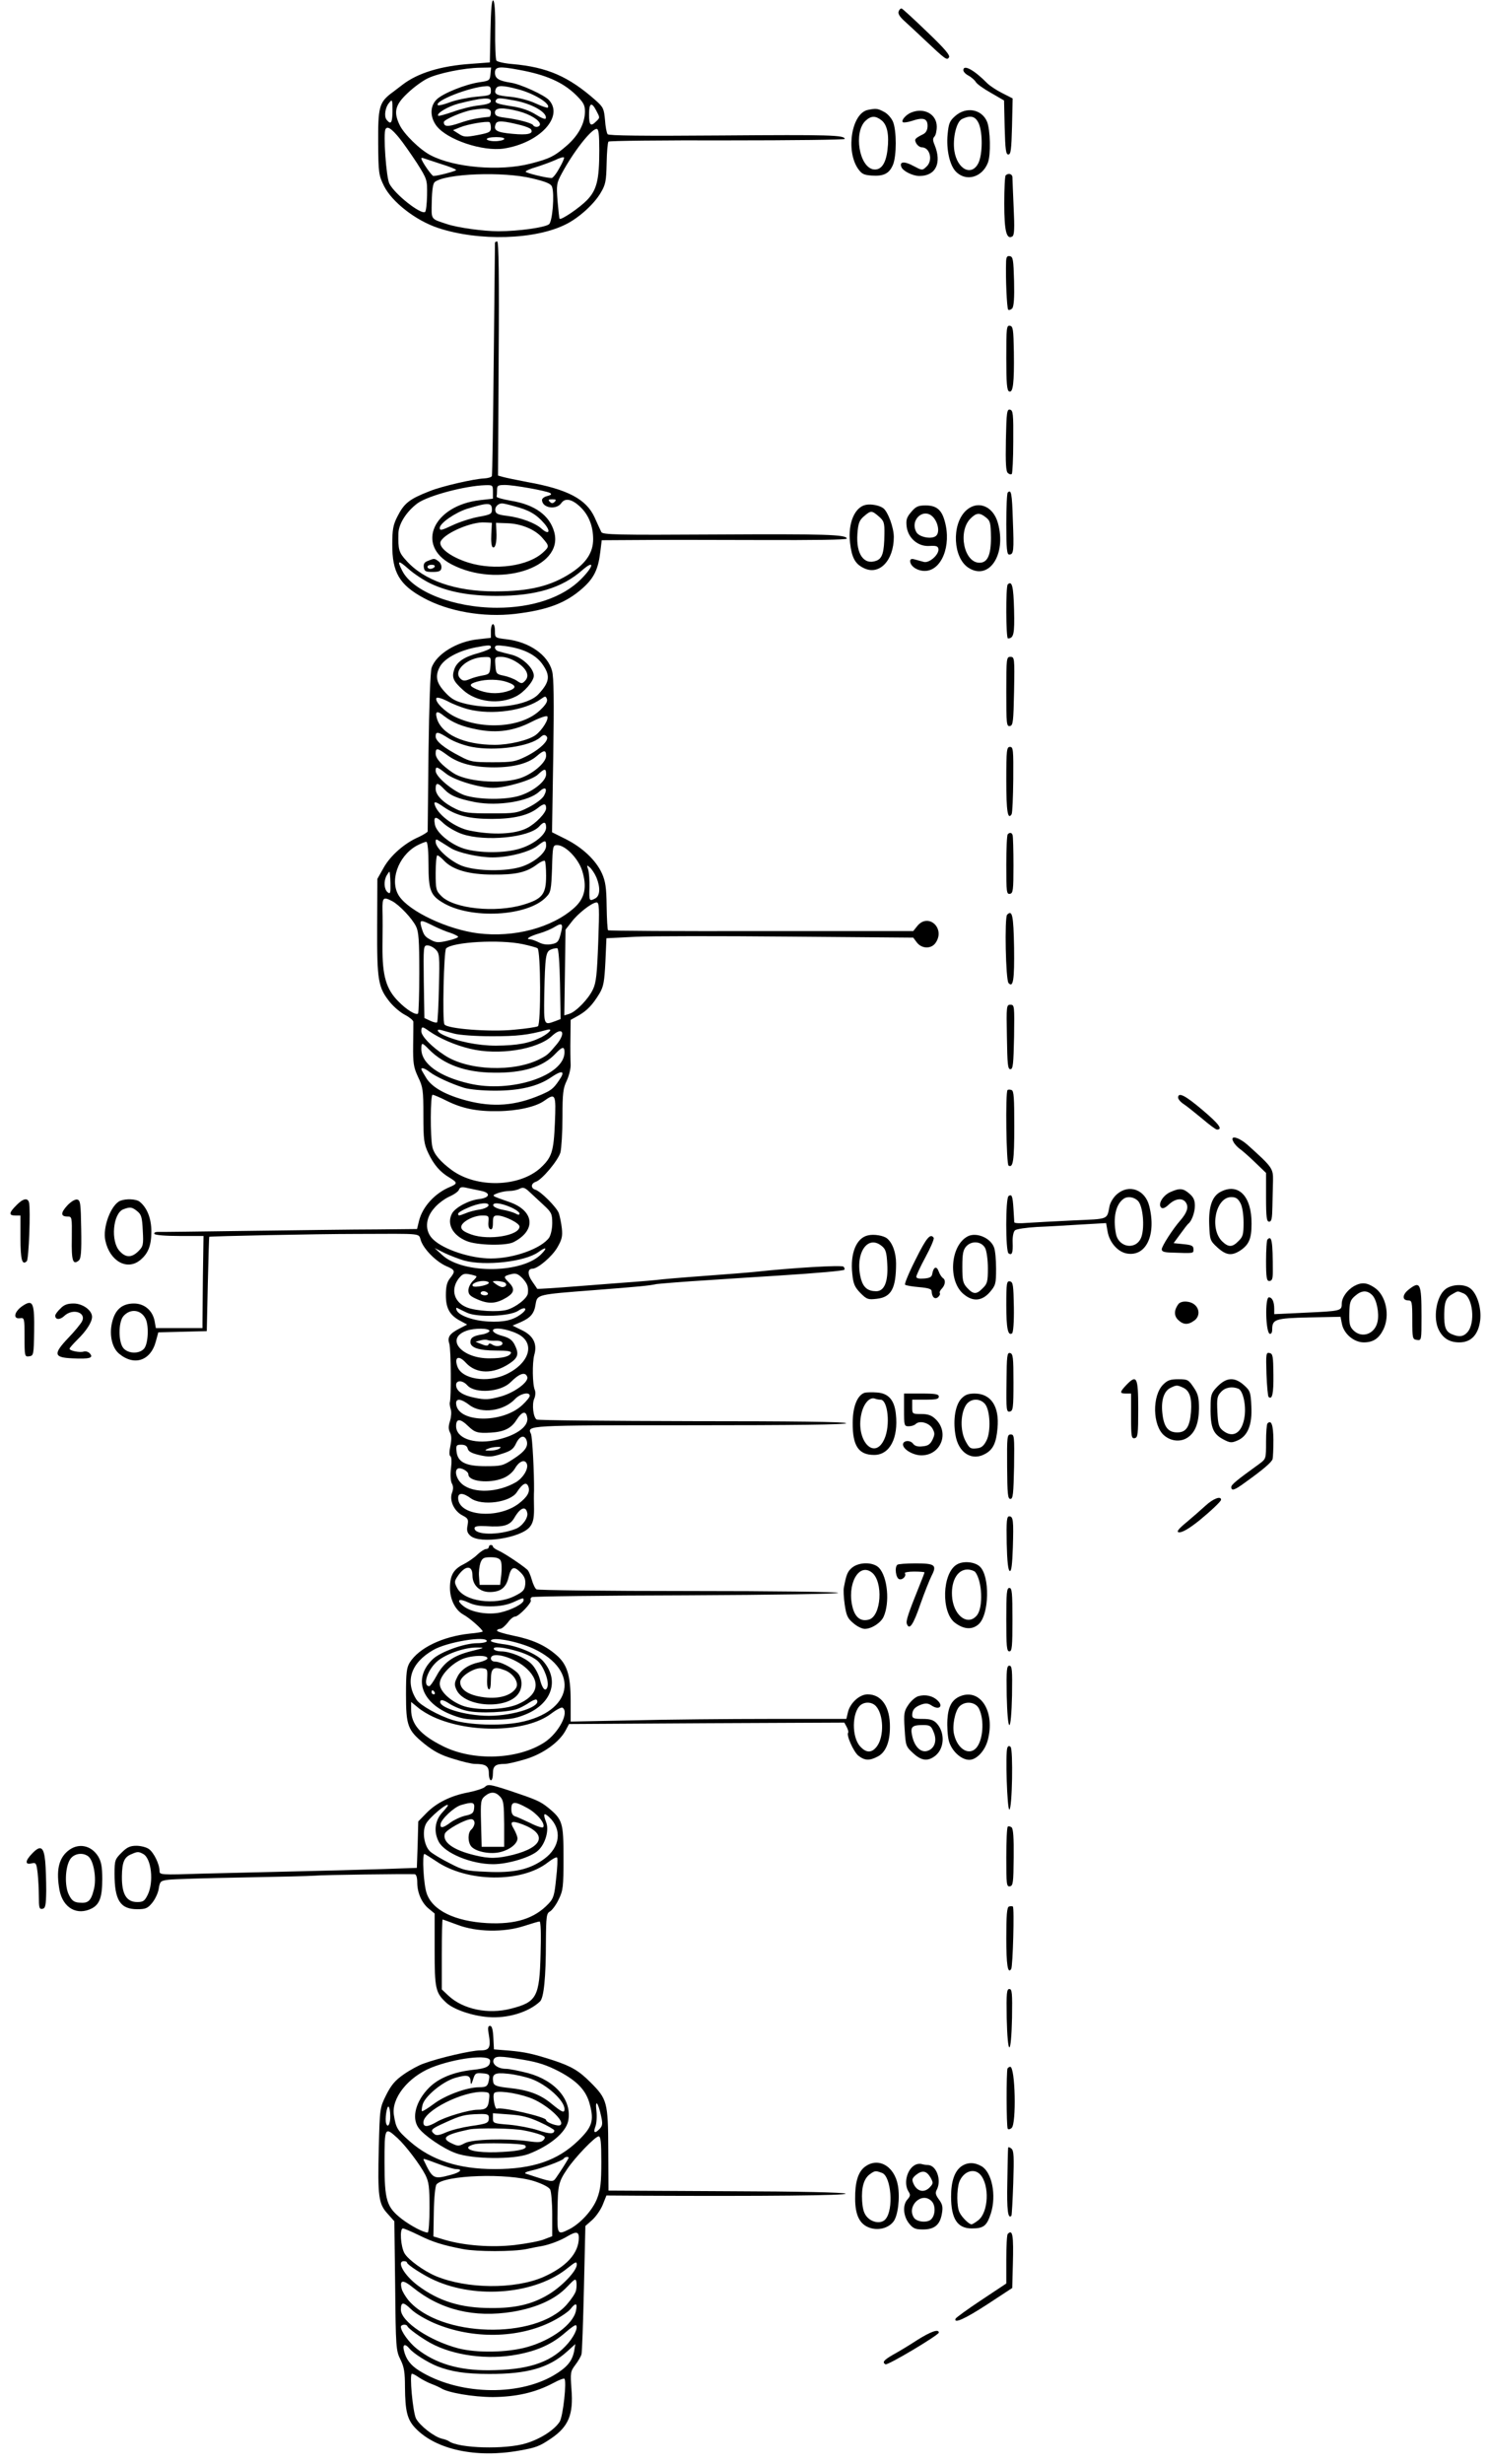 <?xml version="1.0" standalone="no"?>
<!DOCTYPE svg PUBLIC "-//W3C//DTD SVG 20010904//EN"
 "http://www.w3.org/TR/2001/REC-SVG-20010904/DTD/svg10.dtd">
<svg version="1.0" xmlns="http://www.w3.org/2000/svg"
 width="728pt" height="1204pt" viewBox="0 0 728 1204"
 preserveAspectRatio="xMidYMid meet">
<g transform="translate(0,1204) scale(0.1,-0.1)"
fill="#000000" stroke="none">
<path d="M2398 11888 l-3 -153 -93 -7 c-147 -10 -260 -45 -334 -102 -15 -11
-41 -32 -58 -44 -56 -44 -62 -69 -61 -241 1 -146 3 -158 28 -209 39 -79 156
-170 265 -206 199 -66 477 -58 627 19 63 32 136 98 168 153 24 40 27 57 29
144 1 54 5 102 9 106 3 4 265 7 581 6 316 0 574 3 574 7 0 19 -72 21 -600 17
-388 -3 -553 -1 -559 6 -5 6 -11 38 -13 70 -5 54 -8 62 -45 95 -132 117 -237
163 -408 178 -38 3 -73 11 -78 17 -4 6 -7 74 -6 151 1 92 -3 141 -10 143 -7 2
-11 -46 -13 -150z m0 -210 c-3 -31 -5 -33 -55 -40 -67 -10 -175 -53 -207 -83
-34 -32 -35 -86 -2 -130 52 -68 225 -126 329 -111 175 27 295 156 221 237 -23
25 -139 78 -187 85 -59 9 -77 21 -77 49 0 29 20 32 116 14 133 -24 215 -60
280 -123 37 -37 44 -49 44 -82 -1 -57 -31 -114 -86 -163 -63 -55 -87 -67 -182
-91 -149 -38 -371 -19 -486 41 -53 27 -131 104 -152 148 -31 64 -22 99 39 156
29 28 73 60 98 72 51 25 177 51 257 52 l53 1 -3 -32z m2 -82 c0 -22 -5 -23
-74 -29 -41 -4 -98 -16 -127 -27 -29 -11 -55 -17 -58 -14 -20 20 156 89 237
93 17 1 22 -4 22 -23z m132 8 c78 -20 163 -72 146 -90 -3 -2 -30 7 -60 21 -32
15 -84 28 -122 32 -69 6 -82 13 -72 38 7 19 33 19 108 -1z m-132 -58 c0 -10
-17 -16 -57 -21 -32 -3 -89 -17 -127 -31 -38 -13 -71 -22 -73 -20 -12 11 47
46 100 60 111 28 157 32 157 12z m115 3 c88 -16 163 -60 153 -88 -1 -6 -23 3
-48 19 -30 19 -69 33 -114 40 -77 12 -89 17 -81 31 8 12 18 11 90 -2z m-596
-54 c-1 -57 -8 -66 -29 -40 -13 16 -7 60 12 82 16 20 17 17 17 -42z m996 5
c19 -36 19 -35 -1 -54 -26 -26 -34 -18 -34 34 0 57 12 64 35 20z m-515 -10 c0
-11 -3 -20 -7 -21 -57 -5 -96 -13 -145 -30 -59 -20 -78 -19 -78 4 0 13 95 53
140 60 67 11 90 7 90 -13z m137 6 c56 -15 102 -44 103 -63 0 -15 -26 -18 -34
-4 -7 10 -74 28 -138 36 -39 5 -48 10 -48 26 0 24 40 25 117 5z m-137 -80 c0
-21 -7 -25 -65 -36 -58 -11 -68 -10 -92 6 l-28 18 35 14 c36 15 129 31 143 25
4 -2 7 -15 7 -27z m148 12 c23 -6 45 -15 48 -20 14 -22 -16 -29 -90 -22 -79 7
-95 17 -82 49 6 17 37 15 124 -7z m-597 -61 c19 -23 58 -79 87 -123 51 -81 51
-82 50 -159 -1 -42 -5 -78 -10 -81 -21 -13 -147 86 -174 138 -16 30 -31 248
-19 267 9 16 29 3 66 -42z m979 -62 c0 -144 -12 -193 -60 -243 -37 -38 -127
-99 -134 -91 -2 2 -6 42 -10 87 -6 79 -5 87 21 135 57 106 144 217 170 217 10
0 13 -25 13 -105z m-465 55 c-3 -5 -24 -10 -46 -10 -21 0 -39 5 -39 10 0 6 21
10 46 10 27 0 43 -4 39 -10z m269 -143 c-14 -26 -31 -47 -37 -47 -27 0 -127
25 -127 31 0 4 24 15 53 23 28 9 70 24 92 34 22 11 41 16 43 12 1 -4 -9 -28
-24 -53z m-576 21 c39 -12 72 -25 72 -29 0 -5 -90 -29 -111 -29 -8 0 -59 73
-59 86 0 3 6 3 13 0 6 -2 45 -15 85 -28z m445 -70 c67 -16 91 -26 96 -41 13
-35 2 -171 -15 -183 -21 -16 -150 -34 -247 -34 -73 0 -198 17 -252 35 -81 27
-76 19 -74 111 1 54 6 87 14 94 51 42 336 53 478 18z"/>
<path d="M4394 11985 c-5 -11 4 -26 27 -47 19 -17 63 -58 99 -92 105 -99 110
-102 120 -86 6 10 -22 43 -107 124 -63 61 -119 112 -124 114 -5 2 -12 -4 -15
-13z"/>
<path d="M4710 11697 c0 -8 12 -20 26 -27 14 -8 30 -22 35 -31 5 -9 38 -33 74
-53 l64 -37 3 -132 c3 -109 6 -132 18 -132 12 0 15 23 18 137 l3 137 -51 26
c-28 14 -61 36 -73 48 -64 65 -117 94 -117 64z"/>
<path d="M4244 11503 c-79 -15 -110 -196 -50 -286 19 -27 28 -32 68 -35 59 -4
86 10 104 53 18 44 18 166 0 210 -8 19 -28 41 -45 49 -30 16 -38 17 -77 9z
m66 -51 c28 -22 38 -71 29 -145 -8 -67 -31 -99 -67 -95 -71 9 -100 182 -40
238 27 25 49 25 78 2z"/>
<path d="M4455 11490 c-25 -10 -50 -38 -41 -47 3 -3 23 -1 44 6 56 19 77 12
77 -24 0 -19 -7 -33 -20 -40 -43 -22 -46 -25 -35 -46 6 -10 18 -19 27 -19 40
0 56 -65 22 -95 -20 -19 -21 -18 -63 4 -44 24 -70 22 -59 -5 7 -20 56 -44 88
-44 80 0 111 63 74 153 -9 21 -9 31 0 40 6 6 11 28 11 48 0 61 -62 95 -125 69z"/>
<path d="M4669 11472 c-26 -23 -31 -36 -36 -89 -7 -73 10 -149 39 -180 49 -53
130 -31 158 42 15 39 12 160 -4 200 -26 62 -103 76 -157 27z m117 -37 c19 -46
18 -148 -2 -191 -33 -68 -104 -32 -118 59 -9 62 10 142 37 155 43 21 67 14 83
-23z"/>
<path d="M4917 11183 c-4 -3 -7 -65 -7 -138 0 -135 11 -178 40 -160 9 6 11 38
6 139 -3 72 -6 139 -6 149 0 17 -20 23 -33 10z"/>
<path d="M2420 10853 c0 -5 -3 -260 -6 -568 -3 -308 -7 -565 -9 -571 -2 -6
-19 -11 -38 -12 -49 -2 -207 -38 -266 -62 -100 -39 -125 -59 -158 -124 -21
-41 -25 -64 -25 -136 -1 -137 35 -198 153 -262 121 -66 292 -96 447 -78 160
19 249 53 331 126 55 49 76 92 86 177 l7 57 172 1 c94 1 363 1 599 0 269 -1
427 1 427 7 0 20 -107 23 -644 20 -480 -3 -550 -1 -556 12 -4 8 -19 41 -33 72
-41 89 -132 137 -327 172 -52 10 -106 21 -120 25 l-25 7 3 572 c3 404 0 572
-7 572 -6 0 -11 -3 -11 -7z m-10 -1217 l0 -33 -62 -7 c-229 -26 -317 -220
-142 -313 227 -120 551 -19 504 156 -22 82 -95 135 -212 154 -40 7 -72 16 -70
20 1 4 2 18 2 32 0 22 4 25 39 25 44 0 199 -28 220 -39 10 -6 6 -10 -13 -15
-14 -3 -26 -12 -26 -19 0 -39 69 -51 94 -16 19 28 54 20 95 -20 40 -39 61 -93
61 -156 0 -64 -33 -115 -105 -163 -100 -66 -205 -92 -376 -92 -192 0 -346 53
-433 151 -36 39 -40 54 -38 133 1 47 41 108 94 147 52 37 231 85 331 88 36 1
37 0 37 -33z m302 -48 c-9 -9 -15 -9 -24 0 -9 9 -7 12 12 12 19 0 21 -3 12
-12z m-307 -38 c0 -22 -6 -25 -67 -36 -37 -7 -95 -26 -128 -42 -51 -24 -60
-26 -60 -12 0 23 75 75 135 94 102 31 120 31 120 -4z m110 16 c70 -18 107 -39
145 -83 35 -40 25 -60 -13 -26 -31 28 -103 54 -167 62 -43 5 -56 10 -58 25 -4
18 13 36 33 36 6 0 33 -6 60 -14z m-113 -137 c-2 -33 1 -60 7 -63 13 -8 21 26
18 79 l-2 40 55 -2 c69 -2 138 -31 173 -73 33 -38 33 -41 4 -68 -73 -69 -238
-92 -368 -51 -89 28 -151 77 -133 106 25 41 151 94 214 90 l35 -2 -3 -56z
m-296 -241 c87 -41 190 -60 324 -60 190 0 318 39 416 125 63 55 58 20 -6 -44
-89 -89 -237 -139 -410 -139 -211 0 -413 79 -464 182 -26 51 -19 52 32 7 26
-23 74 -55 108 -71z"/>
<path d="M2092 9299 c-17 -6 -22 -15 -20 -31 3 -20 9 -23 43 -23 31 0 41 4 43
19 2 11 -4 26 -14 33 -20 15 -21 15 -52 2z m33 -29 c-3 -5 -13 -10 -21 -10 -8
0 -14 5 -14 10 0 6 9 10 21 10 11 0 17 -4 14 -10z"/>
<path d="M4919 10763 c-3 -85 4 -229 10 -236 4 -4 13 -1 20 6 8 10 11 53 9
133 -3 104 -5 119 -20 122 -14 3 -18 -4 -19 -25z"/>
<path d="M4920 10292 c0 -127 3 -161 14 -165 19 -8 25 41 23 193 -2 110 -4
125 -19 128 -17 3 -18 -10 -18 -156z"/>
<path d="M4918 9890 c-2 -114 0 -154 10 -162 7 -6 15 -8 19 -4 3 3 7 75 7 158
1 136 -1 153 -16 156 -15 3 -17 -12 -20 -148z"/>
<path d="M4927 9633 c-4 -3 -7 -73 -7 -155 0 -120 3 -148 14 -148 22 0 24 16
18 168 -4 132 -8 152 -25 135z"/>
<path d="M4234 9573 c-55 -10 -89 -90 -78 -185 8 -71 24 -103 65 -123 76 -40
149 34 149 151 0 45 -28 122 -51 140 -18 14 -58 22 -85 17z m63 -57 c25 -22
28 -30 27 -88 -1 -87 -10 -117 -39 -128 -61 -23 -100 32 -93 131 4 52 9 66 32
86 34 29 38 29 73 -1z"/>
<path d="M4455 9538 c-23 -27 -26 -39 -22 -73 8 -56 56 -97 112 -93 31 2 41
-1 43 -14 5 -27 -44 -71 -71 -64 -12 3 -32 9 -44 12 -16 5 -23 2 -23 -8 0 -25
35 -48 71 -48 82 0 132 123 98 243 -15 56 -41 77 -93 77 -37 0 -48 -5 -71 -32z
m108 -26 c25 -28 32 -76 13 -91 -21 -18 -83 -6 -96 19 -33 61 38 122 83 72z"/>
<path d="M4720 9542 c-68 -68 -60 -227 14 -276 101 -66 188 64 145 218 -24 86
-102 114 -159 58z m101 -31 c21 -17 23 -27 24 -99 0 -85 -17 -122 -56 -122
-76 0 -107 153 -44 216 29 29 45 30 76 5z"/>
<path d="M4927 9184 c-10 -10 -9 -264 1 -264 28 1 33 20 30 140 -3 115 -10
144 -31 124z"/>
<path d="M2400 8956 l0 -33 -62 -7 c-103 -10 -206 -73 -228 -140 -6 -19 -12
-180 -15 -412 -2 -208 -4 -383 -4 -387 -1 -4 -20 -16 -43 -27 -70 -30 -139
-91 -172 -150 l-31 -55 -1 -235 c-1 -264 5 -296 63 -368 19 -23 52 -51 74 -62
21 -11 39 -26 40 -33 0 -6 0 -58 -1 -114 -1 -90 2 -108 24 -156 24 -49 26 -65
26 -188 0 -120 3 -139 24 -184 27 -57 58 -93 104 -120 39 -24 40 -29 3 -45
-74 -30 -135 -97 -152 -165 l-10 -41 -197 -2 c-108 0 -388 -4 -622 -7 -234 -3
-435 -6 -448 -5 -13 0 -20 -4 -17 -10 4 -6 56 -10 123 -10 l117 0 -3 -197 c-1
-109 -2 -210 -2 -225 l0 -28 -114 0 -114 0 -6 34 c-10 52 -50 86 -101 86 -54
0 -88 -26 -104 -81 -19 -63 -6 -133 31 -164 74 -62 155 -35 180 60 l12 44 119
3 118 3 5 230 c3 126 6 230 7 231 4 3 527 14 717 14 339 1 304 5 318 -33 15
-43 74 -102 123 -124 45 -19 47 -25 19 -60 -15 -19 -20 -41 -20 -83 0 -65 20
-99 73 -126 l31 -17 -35 -18 c-51 -26 -63 -43 -52 -76 8 -26 10 -265 2 -288
-1 -5 1 -20 5 -33 4 -12 2 -37 -4 -57 -8 -25 -8 -39 0 -55 8 -15 8 -35 2 -66
-6 -29 -6 -46 0 -50 6 -4 7 -28 3 -60 -4 -31 -2 -61 4 -73 8 -13 8 -28 1 -46
-14 -37 10 -89 50 -110 29 -15 31 -20 26 -49 -5 -25 -2 -37 14 -51 46 -42 248
-11 291 44 15 19 20 40 20 86 -1 33 -1 74 0 90 1 86 -8 262 -15 278 -20 42
-25 42 778 42 506 0 765 3 763 10 -3 7 -263 10 -753 10 -412 1 -754 4 -760 8
-17 10 -24 75 -12 102 6 13 7 32 3 42 -12 27 -13 133 -3 171 16 54 -4 94 -59
121 l-47 23 40 17 c49 22 66 42 73 89 8 46 7 46 281 67 232 18 272 22 310 30
14 2 133 12 265 20 132 9 278 18 325 21 205 13 323 24 328 29 3 3 1 10 -4 15
-9 9 -255 -6 -429 -25 -27 -3 -140 -12 -250 -20 -110 -8 -216 -17 -235 -20
-19 -2 -66 -6 -105 -9 -38 -3 -162 -12 -274 -21 -112 -9 -204 -15 -205 -13 0
2 -12 18 -24 36 -24 34 -23 62 1 62 26 0 96 59 122 104 22 38 26 54 22 93 -3
27 -10 60 -15 75 -12 30 -87 105 -114 114 -24 7 -23 31 2 39 30 10 108 103
120 143 5 20 10 98 10 173 0 116 3 141 21 178 11 24 20 59 19 79 -1 21 -2 78
-1 128 l1 90 38 21 c43 25 69 52 103 108 20 34 24 57 29 155 l5 115 140 7 c77
4 415 4 750 1 l610 -5 18 -24 c24 -31 70 -32 91 -2 50 71 -35 149 -89 83 l-20
-25 -744 0 c-409 -1 -746 1 -748 4 -3 2 -6 55 -7 118 -1 91 -6 122 -23 160
-29 64 -95 126 -176 167 l-68 34 6 373 c4 267 3 385 -6 416 -21 78 -111 141
-222 154 -57 7 -57 7 -57 40 0 19 -4 34 -10 34 -5 0 -10 -15 -10 -34z m0 -81
c-2 -6 -28 -17 -59 -26 -72 -19 -107 -43 -120 -80 -13 -39 -6 -57 43 -101 64
-59 178 -73 259 -31 40 20 86 74 87 100 0 37 -54 89 -107 103 -27 7 -56 14
-65 17 -10 2 -18 11 -18 18 0 12 10 13 48 8 86 -11 148 -40 182 -86 42 -58 39
-89 -18 -150 -52 -55 -220 -78 -352 -47 -51 12 -72 23 -101 54 -45 47 -53 80
-30 125 21 42 91 80 175 97 68 13 78 13 76 -1z m-2 -87 c-3 -40 -5 -43 -38
-49 -19 -3 -48 -11 -64 -18 -21 -9 -32 -9 -42 0 -45 37 29 107 114 108 33 1
33 1 30 -41z m130 15 c48 -31 63 -66 39 -90 -14 -15 -18 -15 -41 1 -14 9 -43
20 -63 24 -36 7 -38 10 -41 50 -3 42 -3 42 30 42 20 0 52 -11 76 -27z m-49
-96 c50 -17 48 -32 -4 -47 -48 -13 -98 -9 -146 12 -37 17 -37 25 4 37 45 13
106 12 146 -2z m-190 -133 c116 -30 278 -7 357 51 20 14 22 14 28 -1 4 -12 -6
-29 -34 -55 -88 -84 -278 -98 -415 -32 -51 25 -101 75 -91 92 4 5 27 -2 53
-15 25 -14 71 -32 102 -40z m-118 -33 c43 -33 89 -52 163 -66 97 -19 180 -7
268 39 38 19 71 30 74 25 8 -14 -26 -68 -57 -91 -34 -25 -128 -48 -200 -48
-151 0 -264 53 -284 133 -8 32 3 35 36 8z m24 -110 c26 -16 74 -34 112 -41
115 -22 285 2 335 47 14 13 21 14 30 5 17 -17 -31 -64 -101 -99 -51 -25 -66
-28 -161 -28 -96 0 -110 2 -160 29 -78 40 -120 74 -120 97 0 26 11 24 65 -10z
m-7 -82 c55 -40 127 -59 228 -59 94 0 167 19 208 55 36 31 46 31 46 1 0 -34
-71 -93 -134 -111 -95 -28 -259 -14 -321 28 -55 37 -85 70 -85 94 0 30 8 29
58 -8z m-8 -89 c41 -33 164 -70 230 -70 63 0 192 38 220 65 33 31 40 31 40 1
0 -32 -59 -81 -125 -103 -68 -23 -203 -22 -274 1 -57 20 -141 90 -141 119 0
23 6 22 50 -13z m-9 -76 c30 -32 66 -47 152 -64 112 -21 263 4 313 51 30 28
43 17 24 -19 -9 -16 -40 -39 -75 -57 -57 -29 -66 -30 -185 -30 -106 0 -132 3
-170 21 -61 29 -100 67 -100 99 0 32 10 32 41 -1z m-1 -88 c63 -43 127 -58
235 -58 105 0 178 17 224 53 30 24 41 24 41 -1 0 -22 -50 -74 -92 -96 -59 -31
-169 -36 -281 -13 -69 13 -153 74 -170 122 -9 23 2 22 43 -7z m90 -132 c113
-38 327 -17 376 37 23 26 34 24 34 -5 0 -34 -59 -82 -128 -103 -74 -23 -199
-23 -274 0 -66 21 -136 79 -142 119 -7 40 4 42 43 4 20 -18 61 -42 91 -52z
m-57 -68 c35 -23 139 -46 205 -46 78 0 179 26 219 56 39 30 43 30 43 0 0 -32
-56 -80 -119 -101 -76 -25 -221 -23 -293 4 -58 23 -128 86 -128 117 0 15 2 15
25 0 14 -9 35 -22 48 -30z m-108 -82 c0 -123 10 -149 68 -184 136 -84 419 -69
508 27 22 22 24 35 28 139 3 110 4 114 25 114 40 0 103 -65 122 -124 25 -80
14 -135 -38 -182 -109 -98 -295 -147 -471 -125 -149 19 -334 106 -385 181 -49
72 -7 194 83 246 22 12 45 21 50 20 6 -2 10 -48 10 -112z m75 21 c43 -46 123
-69 240 -69 113 -1 165 11 216 50 17 13 34 20 38 17 3 -4 6 -36 6 -73 0 -90
-18 -113 -111 -141 -136 -41 -340 -20 -401 42 -26 26 -28 33 -28 113 0 47 4
86 8 86 5 0 19 -11 32 -25z m746 -83 c20 -49 18 -89 -5 -102 -30 -16 -31 -14
-29 53 1 34 -2 73 -6 87 -8 23 -7 24 8 11 9 -8 24 -30 32 -49z m-1007 -28 c1
-49 -1 -55 -14 -44 -17 14 -20 53 -5 81 6 10 12 19 14 19 2 0 4 -25 5 -56z m9
-88 c35 -19 96 -83 116 -123 13 -26 16 -68 16 -226 0 -106 -3 -196 -6 -200
-10 -10 -56 18 -96 59 -60 60 -79 125 -78 268 1 67 1 147 0 179 -1 62 4 66 48
43z m1007 -198 c-6 -158 -10 -200 -26 -233 -22 -47 -83 -110 -117 -120 l-23
-7 3 209 3 210 29 37 c31 42 101 96 123 96 13 0 14 -29 8 -192z m-807 78 c26
-13 64 -29 85 -35 20 -7 37 -16 37 -19 0 -4 -23 -13 -51 -19 -42 -10 -56 -10
-79 2 -33 17 -38 24 -50 65 -10 37 -4 37 58 6z m622 -44 c-9 -34 -15 -41 -44
-46 -21 -4 -43 -1 -62 9 -16 8 -36 15 -43 15 -25 0 1 16 47 29 24 7 58 21 75
32 37 22 42 15 27 -39z m-184 -46 c33 -7 66 -16 72 -20 16 -10 17 -372 2 -381
-6 -4 -58 -12 -116 -17 -115 -12 -328 4 -341 26 -11 16 -3 359 8 371 31 32
263 45 375 21z m-426 -26 c19 -19 20 -30 16 -186 -2 -91 -6 -167 -9 -170 -3
-3 -18 0 -34 8 l-28 13 -3 178 c-2 172 -2 177 18 177 11 0 29 -9 40 -20z m608
-168 l3 -172 -26 -10 c-57 -21 -56 -22 -54 128 4 189 7 212 33 222 11 5 26 7
31 6 6 -2 11 -71 13 -174z m-640 -231 c52 -36 128 -69 200 -86 138 -34 328 -4
399 61 52 49 72 19 26 -38 -42 -50 -46 -54 -83 -73 -128 -66 -353 -57 -466 18
-65 42 -114 94 -114 117 0 25 5 25 38 1z m122 -12 c25 -7 106 -13 185 -13 123
0 177 6 268 31 32 9 17 -12 -25 -35 -59 -30 -117 -41 -223 -42 -88 0 -191 21
-257 52 -31 14 -38 32 -10 24 9 -3 37 -10 62 -17z m-123 -77 c74 -75 179 -113
318 -114 141 -2 239 28 299 91 35 37 46 39 46 9 0 -115 -262 -201 -466 -153
-147 34 -234 97 -234 169 0 33 4 32 37 -2z m4 -111 c30 -23 107 -58 168 -77
27 -8 90 -14 152 -14 119 0 209 21 273 65 56 38 72 32 39 -15 -27 -40 -39 -49
-88 -70 -125 -54 -234 -62 -361 -29 -103 27 -171 64 -200 111 -13 21 -24 40
-24 43 0 10 18 4 41 -14z m84 -141 c75 -37 147 -52 251 -50 93 1 183 21 224
50 56 40 59 34 53 -107 -6 -142 -15 -169 -71 -221 -103 -93 -310 -99 -432 -11
-57 42 -88 78 -96 114 -11 48 -10 255 1 255 5 0 37 -13 70 -30z m165 -439 c52
-10 46 -35 -10 -41 -49 -6 -114 -41 -130 -70 -27 -51 3 -107 72 -135 51 -21
193 -24 229 -5 111 57 102 152 -18 195 -94 33 -92 31 -60 44 16 6 42 11 58 11
17 0 39 5 50 11 16 8 25 6 47 -15 15 -14 46 -43 70 -65 38 -35 42 -43 42 -88
0 -28 -7 -58 -15 -71 -38 -53 -172 -102 -285 -102 -98 0 -230 43 -282 93 -42
39 -40 103 5 153 17 21 51 46 73 56 23 10 45 25 48 34 5 13 13 15 39 9 17 -4
48 -10 67 -14z m38 -73 c-3 -7 -22 -16 -44 -19 -21 -3 -52 -11 -67 -18 -34
-13 -37 -14 -37 -2 0 5 21 18 48 29 53 24 106 29 100 10z m110 -8 c23 -10 42
-24 42 -30 0 -8 -6 -8 -20 0 -12 6 -39 14 -62 18 -23 4 -43 13 -46 20 -6 18
37 14 86 -8z m-110 -72 c-2 -18 2 -33 10 -35 8 -3 12 7 12 31 0 31 3 36 23 36
34 -1 107 -37 107 -54 0 -44 -150 -69 -235 -39 -36 13 -50 23 -50 37 0 24 59
56 103 56 31 0 33 -2 30 -32z m-119 -188 c103 -28 297 -6 363 41 37 27 46 23
17 -7 -90 -97 -382 -102 -486 -8 l-38 35 50 -25 c28 -13 70 -29 94 -36z m60
-77 c3 -2 -5 -12 -17 -23 -12 -12 -22 -32 -22 -46 0 -20 9 -29 47 -45 54 -23
90 -20 141 11 38 24 40 43 8 75 -26 26 -25 29 16 39 21 5 32 0 53 -21 24 -27
29 -41 26 -73 -3 -25 -58 -68 -103 -81 -45 -12 -148 -6 -193 11 -64 24 -83 86
-44 140 19 24 27 28 53 23 17 -3 33 -8 35 -10z m61 -32 c0 -11 -69 -25 -78
-16 -10 10 20 25 51 25 15 0 27 -4 27 -9z m74 3 c18 -7 12 -24 -8 -24 -7 0
-21 7 -32 15 -19 14 -19 14 3 15 12 0 28 -3 37 -6z m-79 -54 c3 -5 -3 -10 -14
-10 -12 0 -21 5 -21 10 0 6 6 10 14 10 8 0 18 -4 21 -10z m-102 -95 c51 -24
208 -18 250 9 35 24 50 11 17 -14 -41 -32 -87 -42 -163 -38 -74 4 -147 30
-155 57 -3 8 -1 12 4 9 5 -3 26 -13 47 -23z m-1572 -28 c18 -33 14 -125 -7
-148 -23 -26 -76 -25 -100 2 -26 29 -26 129 0 158 33 37 84 32 107 -12z m1682
-62 c-1 -5 -17 -13 -35 -16 -44 -7 -58 -16 -58 -38 0 -27 43 -41 126 -41 55 0
75 -3 72 -12 -6 -17 -42 -26 -103 -26 -138 -2 -221 97 -114 135 39 14 115 13
112 -2z m137 -13 c89 -43 61 -143 -55 -198 -93 -44 -218 -24 -239 39 -16 46 7
56 42 17 51 -55 133 -56 212 -4 44 29 49 48 25 95 -12 22 -27 32 -60 41 -27 7
-45 18 -45 26 0 18 69 9 120 -16z m-108 -34 c14 1 30 -2 33 -8 10 -15 -25 -25
-46 -12 -12 8 -19 8 -21 1 -2 -7 -14 -6 -33 2 l-30 12 25 7 c14 4 29 4 35 1 5
-2 22 -4 37 -3z m156 -177 c8 -25 -65 -78 -132 -96 -55 -15 -74 -16 -123 -6
-61 12 -93 33 -93 63 0 24 32 24 55 -2 38 -42 163 -33 211 15 44 44 73 53 82
26z m12 -92 c0 -7 -16 -26 -35 -44 -99 -94 -323 -88 -325 8 0 25 26 21 65 -9
59 -45 168 -30 224 30 25 26 71 36 71 15z m-12 -108 c7 -45 -62 -91 -163 -110
-103 -19 -185 12 -185 70 0 38 20 38 60 -1 31 -30 46 -35 110 -31 65 4 100 21
126 63 27 42 47 46 52 9z m-3 -111 c9 -29 -9 -54 -67 -91 -49 -32 -58 -34
-135 -34 -97 0 -136 20 -141 73 -3 29 0 32 23 32 18 0 29 -6 32 -20 4 -14 20
-22 58 -31 45 -10 61 -9 107 6 45 14 58 23 71 51 18 38 42 44 52 14z m-135
-40 c-8 -5 -28 -9 -45 -9 -26 0 -27 2 -10 9 11 5 31 9 45 9 20 1 22 -1 10 -9z
m136 -74 c9 -23 -18 -68 -53 -89 -89 -52 -208 -56 -263 -10 -28 23 -40 66 -22
76 13 8 52 -12 52 -28 0 -35 101 -46 169 -19 25 10 48 29 60 50 21 35 48 44
57 20z m7 -110 c10 -26 -4 -51 -47 -84 -103 -78 -296 -60 -296 28 0 26 24 26
62 -2 55 -39 193 -20 225 30 28 43 47 52 56 28z m-5 -130 c5 -24 -25 -65 -56
-77 -84 -33 -202 -31 -202 3 0 9 15 12 56 10 86 -6 117 3 139 41 29 50 56 60
63 23z"/>
<path d="M4920 8659 c0 -157 1 -170 18 -167 15 3 17 21 20 171 3 162 2 167
-18 167 -19 0 -20 -6 -20 -171z"/>
<path d="M4920 8226 c0 -151 7 -195 26 -165 4 7 7 83 8 170 1 145 0 159 -16
159 -16 0 -18 -14 -18 -164z"/>
<path d="M4927 7963 c-4 -3 -7 -71 -7 -150 0 -132 1 -144 18 -141 15 3 17 18
17 138 0 74 -2 141 -4 148 -3 13 -14 16 -24 5z"/>
<path d="M4924 7570 c-13 -13 -7 -320 7 -334 23 -25 29 17 27 174 -3 159 -9
185 -34 160z"/>
<path d="M4923 6973 c2 -133 4 -158 17 -158 13 0 15 25 18 158 2 152 2 157
-18 157 -19 0 -20 -5 -17 -157z"/>
<path d="M4926 6713 c-11 -11 -6 -362 5 -369 22 -13 28 23 28 192 0 137 -2
173 -13 177 -8 3 -17 3 -20 0z"/>
<path d="M5760 6676 c0 -7 12 -22 28 -32 15 -10 55 -42 90 -71 34 -29 66 -53
72 -53 30 0 10 27 -69 94 -86 73 -121 91 -121 62z"/>
<path d="M6030 6461 c5 -11 20 -27 31 -35 12 -8 46 -38 75 -66 l54 -52 0 -119
c0 -99 3 -119 15 -119 12 0 15 15 16 73 1 39 2 97 3 127 1 60 -3 66 -122 173
-46 41 -91 52 -72 18z"/>
<path d="M5462 6205 c-17 -14 -33 -40 -37 -58 -14 -69 -1 -63 -178 -71 -89 -4
-190 -10 -224 -12 -35 -3 -63 -2 -64 3 0 4 -2 34 -4 66 -4 63 -8 73 -24 62
-15 -9 -15 -271 0 -280 17 -11 22 2 20 54 -1 29 4 53 12 59 7 6 55 13 107 16
52 2 150 8 216 12 l122 7 7 -40 c9 -55 51 -102 96 -109 93 -15 143 92 108 232
-20 80 -98 109 -157 59z m103 -35 c23 -26 32 -124 16 -173 -22 -67 -111 -57
-125 14 -15 79 -1 144 38 171 20 14 53 8 71 -12z"/>
<path d="M5723 6215 c-37 -16 -63 -59 -46 -76 7 -7 19 -3 38 15 33 31 70 34
85 6 12 -22 2 -48 -30 -85 -36 -41 -90 -125 -90 -140 0 -11 12 -15 43 -16 116
-4 112 -5 112 16 0 17 -8 21 -48 25 l-49 5 33 45 c18 25 35 47 39 50 16 12 32
55 32 88 0 27 -7 42 -27 59 -30 26 -47 28 -92 8z"/>
<path d="M5970 6217 c-43 -21 -61 -72 -58 -160 3 -76 4 -80 40 -113 43 -39 70
-42 112 -15 43 29 55 58 55 131 1 133 -63 200 -149 157z m95 -57 c9 -17 15
-55 15 -95 0 -57 -3 -69 -25 -90 -30 -31 -49 -31 -80 -1 -63 63 -31 216 45
216 22 0 33 -7 45 -30z"/>
<path d="M80 6150 c-37 -37 -38 -50 -5 -50 l25 0 0 -109 c0 -106 8 -137 31
-114 10 10 19 253 11 286 -6 25 -29 21 -62 -13z"/>
<path d="M329 6149 c-33 -36 -33 -54 1 -54 22 0 22 -2 21 -107 -2 -108 5 -132
34 -108 11 9 14 42 12 153 -2 127 -4 142 -20 145 -10 2 -30 -10 -48 -29z"/>
<path d="M588 6172 c-45 -19 -87 -129 -73 -194 21 -100 105 -148 169 -97 40
32 56 71 56 141 0 64 -21 117 -58 146 -17 13 -66 15 -94 4z m83 -51 c20 -16
24 -30 27 -94 4 -70 2 -78 -21 -101 -33 -33 -62 -33 -92 0 -45 48 -33 183 17
204 34 13 43 12 69 -9z"/>
<path d="M4244 6003 c-57 -12 -88 -88 -77 -188 5 -50 12 -65 40 -94 31 -31 37
-33 80 -28 71 8 94 51 94 173 0 52 -17 100 -44 122 -17 14 -64 22 -93 15z m67
-52 c19 -15 24 -30 27 -88 5 -86 -14 -133 -54 -133 -40 0 -62 17 -74 58 -33
121 29 222 101 163z"/>
<path d="M4731 5998 c-85 -45 -97 -218 -20 -282 45 -38 89 -35 128 9 29 34 31
41 31 115 0 43 -4 90 -10 104 -17 47 -87 76 -129 54z m86 -58 c7 -14 13 -58
13 -98 0 -64 -3 -76 -25 -97 -31 -32 -46 -31 -76 1 -21 23 -24 35 -24 104 0
63 4 82 19 99 27 30 76 25 93 -9z"/>
<path d="M4476 5884 c-32 -63 -55 -119 -51 -122 4 -4 34 -9 68 -12 46 -4 62
-9 62 -20 1 -28 15 -42 31 -29 7 6 12 15 9 19 -3 5 2 15 10 23 17 18 20 43 4
52 -5 4 -15 18 -20 33 -10 27 -25 21 -31 -13 -2 -15 -12 -21 -41 -23 -24 -2
-37 1 -37 9 0 6 20 50 45 96 25 46 43 88 40 94 -16 24 -36 0 -89 -107z"/>
<path d="M6197 5983 c-4 -3 -7 -51 -7 -105 0 -80 3 -98 15 -98 14 0 18 9 18
45 0 151 -5 179 -26 158z"/>
<path d="M4920 5663 c0 -116 8 -152 28 -139 6 4 10 54 9 128 -2 108 -4 123
-19 126 -16 3 -18 -7 -18 -115z"/>
<path d="M6620 5755 c-34 -20 -60 -56 -60 -87 0 -34 -5 -35 -182 -43 l-148 -7
0 25 c0 36 -10 57 -26 57 -20 0 -16 -171 4 -178 7 -2 12 6 12 20 0 51 13 56
180 60 l154 3 7 -35 c10 -49 59 -90 107 -90 46 0 74 19 96 64 33 69 12 166
-43 203 -38 26 -64 28 -101 8z m89 -44 c22 -22 35 -88 26 -130 -13 -61 -77
-83 -118 -42 -18 18 -21 32 -20 83 1 54 5 65 28 85 32 28 59 29 84 4z"/>
<path d="M6886 5737 c-31 -25 -31 -52 0 -52 17 0 19 -8 19 -95 0 -91 1 -95 23
-98 22 -3 22 -2 22 116 0 162 -6 175 -64 129z"/>
<path d="M7067 5740 c-45 -35 -62 -143 -32 -200 21 -41 53 -60 100 -60 58 0
93 38 102 108 7 61 -16 133 -50 157 -31 22 -89 19 -120 -5z m87 -20 c47 -17
61 -146 20 -191 -20 -22 -42 -24 -78 -8 -28 13 -36 35 -35 99 1 58 9 79 40 96
29 16 23 16 53 4z"/>
<path d="M110 5658 c-41 -28 -48 -65 -12 -60 21 3 22 1 22 -93 0 -94 1 -96 23
-93 21 3 22 7 24 120 2 143 -6 160 -57 126z"/>
<path d="M5762 5668 c-22 -29 -23 -57 -3 -77 25 -25 49 -27 79 -5 27 18 29 55
4 77 -22 20 -65 22 -80 5z"/>
<path d="M295 5645 c-14 -13 -25 -29 -25 -34 0 -21 23 -22 44 -2 42 40 111 17
86 -28 -6 -11 -35 -47 -65 -78 -76 -80 -73 -97 19 -101 84 -4 104 2 86 23 -7
9 -21 13 -31 10 -19 -6 -69 4 -69 14 0 4 18 24 40 46 44 43 70 85 70 110 0 32
-46 65 -90 65 -30 0 -47 -6 -65 -25z"/>
<path d="M4921 5285 c-2 -136 0 -146 16 -143 16 3 18 17 18 143 0 122 -2 140
-17 143 -14 3 -16 -13 -17 -143z"/>
<path d="M6192 5326 c2 -58 7 -108 10 -112 18 -17 25 15 24 108 -1 91 -3 103
-19 106 -17 4 -18 -4 -15 -102z"/>
<path d="M5507 5272 c-33 -35 -34 -42 -2 -42 l25 0 0 -111 c0 -100 2 -110 18
-107 15 3 17 18 17 143 0 156 -7 170 -58 117z"/>
<path d="M5687 5274 c-55 -55 -52 -201 5 -249 34 -29 82 -33 116 -9 36 25 53
70 54 140 0 53 -4 72 -26 104 -25 37 -29 40 -75 40 -39 0 -53 -5 -74 -26z m97
-15 c33 -15 44 -51 39 -119 -6 -73 -24 -100 -67 -100 -45 0 -66 27 -73 94 -7
64 8 108 40 124 29 14 32 14 61 1z"/>
<path d="M5954 5266 c-29 -29 -34 -41 -35 -82 -3 -117 9 -150 62 -178 32 -17
40 -18 68 -6 51 21 74 77 69 168 -3 69 -6 76 -36 103 -45 40 -84 39 -128 -5z
m100 -12 c23 -9 39 -79 31 -136 -11 -80 -56 -109 -106 -69 -20 16 -24 30 -27
92 -3 65 -1 77 18 97 20 22 53 28 84 16z"/>
<path d="M4228 5234 c-36 -11 -59 -68 -59 -147 -1 -113 29 -157 105 -157 76 0
119 82 106 200 -7 68 -36 101 -91 105 -24 2 -52 1 -61 -1z m77 -34 c36 0 49
-126 19 -192 -48 -108 -141 -8 -113 121 11 52 41 86 67 76 8 -3 19 -5 27 -5z"/>
<path d="M4420 5150 c0 -77 1 -80 23 -80 13 0 28 5 34 11 19 19 66 6 82 -22
12 -22 12 -29 0 -55 -11 -22 -22 -30 -49 -32 -23 -3 -38 2 -46 13 -14 19 -49
16 -49 -4 0 -24 50 -53 90 -53 96 0 139 112 68 178 -19 18 -37 24 -69 24 -44
0 -44 0 -44 35 l0 35 65 0 c51 0 65 3 65 15 0 12 -16 15 -85 15 l-85 0 0 -80z"/>
<path d="M4700 5205 c-29 -31 -41 -102 -29 -175 14 -91 82 -133 149 -93 36 21
51 53 57 124 10 106 -32 169 -112 169 -31 0 -47 -6 -65 -25z m115 -25 c26 -29
31 -135 8 -180 -14 -27 -25 -36 -50 -38 -29 -3 -34 1 -54 39 -25 50 -23 131 4
173 21 32 66 35 92 6z"/>
<path d="M6197 5084 c-4 -4 -7 -45 -7 -90 0 -82 0 -83 -32 -107 -111 -80 -138
-102 -138 -114 0 -21 17 -15 67 22 91 65 131 100 135 115 2 8 4 51 4 94 -1 73
-10 99 -29 80z"/>
<path d="M4924 4873 c1 -133 3 -158 16 -158 13 0 15 25 18 158 2 148 1 157
-16 157 -18 0 -19 -9 -18 -157z"/>
<path d="M5894 4682 c-22 -20 -64 -57 -94 -82 -39 -32 -49 -46 -37 -48 15 -3
51 18 101 58 56 46 106 93 106 101 0 20 -38 6 -76 -29z"/>
<path d="M4922 4498 c2 -89 7 -133 15 -135 8 -3 12 30 15 114 4 133 2 153 -18
153 -12 0 -14 -24 -12 -132z"/>
<path d="M2390 4480 c0 -5 -6 -10 -14 -10 -7 0 -26 -12 -42 -27 -16 -16 -47
-37 -69 -48 -48 -24 -65 -54 -65 -115 0 -56 26 -108 65 -130 29 -15 95 -73 95
-83 0 -2 -28 -7 -62 -10 -134 -14 -250 -70 -295 -142 -15 -25 -18 -51 -18
-155 0 -153 8 -175 89 -241 46 -37 81 -56 142 -74 44 -14 91 -25 105 -25 54 0
69 -10 69 -46 0 -19 5 -34 10 -34 6 0 10 15 10 34 0 36 12 46 58 46 15 0 61
11 104 24 84 26 162 82 193 139 l17 32 673 4 673 3 12 -22 c6 -12 9 -24 7 -27
-11 -10 26 -94 50 -113 31 -24 54 -25 94 -4 39 20 60 70 60 144 1 99 -41 160
-109 160 -40 0 -87 -43 -97 -90 l-7 -30 -372 0 c-205 0 -508 -3 -674 -7 l-302
-6 0 100 c0 126 -17 181 -72 227 -55 47 -116 74 -209 93 -44 9 -79 20 -79 24
0 5 7 9 15 9 8 0 24 14 37 30 12 17 28 30 36 30 18 0 84 69 77 80 -3 5 -1 11
5 15 6 4 346 8 755 9 433 2 744 7 743 12 -2 5 -311 9 -733 9 -401 0 -736 4
-742 8 -7 4 -17 26 -23 47 -6 22 -16 45 -23 50 -26 23 -113 81 -139 92 -16 7
-28 16 -28 20 0 4 -4 8 -10 8 -5 0 -10 -4 -10 -10z m58 -67 c5 -10 6 -40 3
-68 l-6 -50 -50 0 -50 0 -3 41 c-2 22 2 52 7 67 9 23 16 27 50 27 28 0 43 -5
49 -17z m-138 -72 c0 -47 35 -81 84 -81 53 0 80 21 92 70 13 54 26 59 59 26
20 -20 25 -35 23 -59 -3 -27 -10 -36 -53 -57 -95 -47 -246 -26 -280 40 -14 27
-14 32 1 55 37 56 74 59 74 6z m87 -151 c46 0 82 7 112 20 50 23 51 23 51 10
0 -17 -60 -48 -114 -60 -61 -13 -142 1 -180 31 -38 30 -23 40 24 18 27 -13 60
-19 107 -19z m-17 -170 c0 -5 -21 -10 -47 -10 -63 0 -178 -42 -216 -77 -100
-94 -58 -216 94 -274 55 -21 80 -24 179 -23 96 0 125 4 175 24 133 52 173 169
90 263 -31 35 -126 75 -199 83 -31 4 -56 11 -56 15 0 23 129 -1 209 -38 230
-108 191 -310 -70 -360 -97 -18 -243 -13 -324 11 -69 21 -160 72 -178 99 -58
89 -29 180 80 243 67 40 263 72 263 44z m-77 -49 c-87 -22 -133 -54 -169 -121
-15 -28 -31 -50 -35 -50 -33 0 -12 74 34 117 38 37 134 72 197 72 43 0 42 -1
-27 -18z m233 -2 c39 -12 79 -32 95 -48 30 -30 55 -100 45 -126 -9 -25 -25 -8
-37 41 -7 25 -24 57 -42 74 -32 31 -103 60 -148 60 -15 0 -31 5 -34 10 -10 17
48 11 121 -11z m-153 -34 c-1 -5 -19 -13 -39 -18 -53 -11 -92 -37 -109 -74
-14 -28 -14 -37 -3 -61 40 -85 248 -98 303 -18 22 31 19 79 -7 103 -30 27 -82
53 -108 53 -11 0 -20 7 -20 15 0 39 119 5 177 -51 69 -66 52 -131 -47 -173
-66 -28 -204 -31 -270 -6 -61 24 -110 71 -110 107 0 35 48 90 103 117 43 22
134 26 130 6z m-1 -96 c-2 -26 1 -50 7 -54 7 -4 11 11 11 45 0 60 13 69 68 48
42 -16 71 -61 55 -87 -21 -34 -75 -52 -140 -47 -84 7 -133 35 -133 76 0 28 68
71 105 68 28 -3 29 -4 27 -49z m-257 -69 c3 -5 1 -10 -4 -10 -6 0 -11 5 -11
10 0 6 2 10 4 10 3 0 8 -4 11 -10z m156 -90 c61 -15 210 -8 254 11 17 7 42 21
56 31 14 9 29 15 32 12 31 -31 -109 -79 -233 -79 -117 0 -255 43 -236 74 4 6
20 1 41 -13 19 -13 58 -30 86 -36z m-163 -30 c181 -83 458 -75 577 16 25 19
50 32 55 29 35 -22 -18 -123 -87 -169 -129 -85 -349 -94 -498 -19 -110 55
-155 107 -155 179 l0 37 33 -27 c17 -15 51 -35 75 -46z m2165 52 c37 -41 40
-145 6 -194 -25 -35 -53 -36 -83 -3 -43 46 -41 168 2 203 22 17 56 15 75 -6z"/>
<path d="M4679 4395 c-73 -41 -79 -235 -9 -286 43 -32 83 -34 114 -7 53 46 57
237 6 283 -25 23 -80 28 -111 10z m89 -37 c34 -44 40 -171 9 -211 -42 -53
-109 -8 -121 79 -10 81 22 144 74 144 15 0 32 -6 38 -12z"/>
<path d="M4167 4380 c-23 -19 -29 -33 -41 -97 -3 -12 -1 -50 4 -85 8 -53 14
-67 42 -90 18 -16 43 -28 56 -28 33 0 78 29 92 59 31 69 20 193 -22 239 -28
29 -95 30 -131 2z m95 -24 c58 -44 47 -216 -15 -231 -38 -10 -65 10 -78 58
-30 113 29 222 93 173z"/>
<path d="M4387 4393 c-14 -13 -7 -64 9 -70 16 -6 37 15 28 29 -3 4 18 8 45 8
28 0 51 -2 51 -4 0 -3 -11 -31 -24 -63 -55 -137 -68 -174 -62 -189 12 -32 31
-5 66 97 20 57 45 119 54 137 28 54 18 62 -77 62 -46 0 -87 -3 -90 -7z"/>
<path d="M4920 4125 c0 -131 2 -155 15 -155 13 0 15 24 15 155 0 131 -2 155
-15 155 -13 0 -15 -24 -15 -155z"/>
<path d="M4922 3755 c2 -88 7 -145 13 -145 6 0 11 57 13 145 2 126 0 145 -13
145 -13 0 -15 -19 -13 -145z"/>
<path d="M4490 3751 c-14 -4 -35 -22 -48 -41 -22 -32 -24 -43 -19 -120 5 -81
6 -85 41 -117 41 -38 72 -42 109 -13 45 36 48 113 7 158 -16 17 -32 22 -70 22
-41 0 -50 3 -50 18 0 26 12 40 44 52 23 8 34 7 53 -6 35 -22 56 -2 28 25 -24
24 -61 32 -95 22z m75 -176 c18 -42 4 -82 -33 -92 -31 -8 -61 22 -72 73 -10
45 -2 54 53 54 34 0 40 -4 52 -35z"/>
<path d="M4695 3751 c-41 -17 -59 -50 -63 -114 -2 -34 1 -81 7 -104 13 -49 60
-93 100 -93 35 0 76 43 90 95 38 139 -35 256 -134 216z m92 -62 c27 -56 19
-154 -14 -191 -35 -39 -91 -6 -108 65 -11 41 4 116 26 138 29 29 80 22 96 -12z"/>
<path d="M4925 3499 c-10 -26 -1 -304 10 -302 14 4 19 293 6 306 -7 7 -12 5
-16 -4z"/>
<path d="M2370 3307 c-8 -7 -44 -19 -80 -26 -86 -16 -156 -51 -205 -101 l-40
-41 -3 -113 -4 -114 -172 -6 c-94 -3 -281 -8 -416 -11 -135 -3 -341 -8 -457
-11 -209 -7 -213 -6 -213 13 0 33 -28 90 -52 107 -12 9 -40 16 -61 16 -31 0
-46 -7 -73 -34 -32 -32 -34 -38 -34 -103 0 -129 28 -173 111 -173 40 0 51 4
73 31 14 17 29 48 32 69 6 37 9 39 48 44 22 3 183 8 356 11 173 3 335 7 360 9
38 4 448 9 488 7 7 -1 12 -16 12 -40 0 -51 22 -101 57 -129 l28 -23 0 -177 c0
-190 4 -210 57 -259 36 -33 126 -64 204 -70 96 -8 199 24 254 76 19 18 29 117
29 293 1 124 3 138 20 147 10 6 30 32 42 58 22 44 24 61 24 203 0 174 -4 188
-76 247 -39 31 -58 39 -189 83 -96 31 -104 32 -120 17z m76 -48 c16 -17 18
-37 19 -132 l0 -112 -55 0 -55 0 -3 115 c-3 107 -1 116 19 133 28 23 52 22 75
-4z m-128 -56 c-2 -23 -10 -29 -43 -36 -22 -5 -54 -20 -72 -33 -37 -28 -52
-30 -49 -8 4 25 66 83 100 93 57 17 68 14 64 -16z m261 1 c46 -25 88 -75 77
-93 -3 -5 -32 4 -63 20 -32 15 -66 31 -75 33 -12 4 -18 15 -18 36 0 38 16 39
79 4z m-389 13 c0 -2 -13 -19 -30 -37 -34 -39 -40 -92 -15 -140 29 -56 159
-110 266 -110 72 0 186 34 220 67 35 32 54 98 40 136 -17 44 -13 52 14 27 64
-60 54 -147 -24 -204 -70 -52 -150 -70 -283 -63 -99 4 -113 7 -180 42 -40 20
-83 46 -95 57 -29 27 -40 96 -21 134 14 30 108 109 108 91z m130 -86 c0 -10
-7 -24 -15 -31 -18 -15 -19 -59 -2 -82 21 -27 96 -42 146 -28 46 12 81 41 81
66 0 9 -8 29 -17 45 -23 38 -13 44 41 24 123 -47 103 -111 -45 -149 -78 -19
-116 -20 -189 -2 -104 25 -158 64 -145 105 6 19 98 70 128 71 10 0 17 -7 17
-19z m-1620 -151 c40 -21 53 -137 22 -200 -15 -30 -22 -35 -51 -35 -53 0 -76
39 -75 126 1 71 12 95 49 109 27 12 33 12 55 0z m1432 -35 c151 -104 419 -107
547 -6 22 17 42 28 45 23 3 -5 1 -51 -5 -102 -8 -82 -13 -98 -37 -123 -69 -73
-161 -102 -300 -95 -158 9 -268 62 -296 146 -15 42 -23 192 -11 192 3 0 28
-16 57 -35z m104 -311 c94 -36 228 -38 326 -6 37 12 71 22 76 22 6 0 8 -65 5
-157 -5 -212 -19 -237 -145 -269 -112 -29 -234 -3 -305 63 l-33 31 0 171 c0
94 2 171 4 171 1 0 34 -12 72 -26z"/>
<path d="M4927 3113 c-4 -3 -7 -71 -7 -150 0 -132 1 -144 18 -141 15 3 17 18
18 140 1 98 -2 140 -10 148 -7 5 -16 7 -19 3z"/>
<path d="M331 2994 c-45 -38 -57 -97 -40 -191 17 -87 86 -126 158 -89 38 20
51 55 51 144 0 59 -5 85 -20 110 -35 56 -99 68 -149 26z m101 -26 c26 -21 41
-107 27 -161 -14 -57 -28 -69 -71 -65 -26 2 -37 10 -51 38 -22 43 -19 135 6
174 19 29 62 35 89 14z"/>
<path d="M157 2982 c-34 -35 -36 -56 -3 -48 22 5 24 2 30 -47 3 -28 6 -80 6
-115 0 -55 2 -63 18 -60 14 3 17 16 18 88 0 47 -2 112 -5 145 -7 71 -23 80
-64 37z"/>
<path d="M4933 2723 c-10 -3 -13 -43 -13 -153 0 -131 7 -179 24 -152 8 13 16
301 8 305 -4 3 -13 2 -19 0z"/>
<path d="M4922 2178 c2 -87 7 -143 13 -143 6 0 11 56 13 143 2 123 0 142 -13
142 -13 0 -15 -19 -13 -142z"/>
<path d="M2389 2103 c12 -70 5 -83 -42 -83 -43 0 -199 -36 -275 -64 -24 -8
-68 -32 -98 -53 -43 -30 -61 -52 -86 -101 -31 -63 -31 -64 -36 -257 -6 -240
-1 -275 43 -323 l33 -37 4 -315 c3 -302 4 -317 26 -361 18 -36 22 -63 22 -135
1 -117 11 -159 52 -201 100 -104 295 -146 505 -109 85 15 100 21 158 60 85 58
109 117 99 240 -6 81 -5 87 18 118 14 18 28 42 31 53 3 11 8 157 12 324 l7
303 33 29 c18 16 42 50 52 75 l18 45 160 -1 c615 -3 1018 1 1009 10 -6 6 -221
11 -584 12 l-575 3 -1 200 c-1 232 -5 247 -87 329 -57 57 -93 78 -180 107
-102 33 -140 41 -217 48 l-75 6 -3 58 c-2 39 -7 57 -16 57 -10 0 -12 -10 -7
-37z m7 -133 c1 -28 -17 -38 -84 -45 -93 -10 -167 -40 -214 -87 -65 -65 -87
-147 -52 -196 26 -37 121 -102 182 -124 81 -30 284 -32 357 -4 105 41 181 105
193 161 20 101 -61 197 -196 234 -43 11 -92 21 -108 21 -39 0 -69 22 -61 44 8
20 29 20 148 0 71 -12 113 -26 173 -57 90 -48 133 -94 150 -162 21 -79 11
-110 -57 -176 -100 -97 -222 -139 -408 -139 -177 0 -310 43 -416 136 -60 53
-67 64 -77 127 -14 82 68 186 183 233 115 46 285 67 287 34z m-4 -85 c-6 -40
-12 -45 -49 -45 -60 0 -166 -39 -223 -82 -28 -21 -54 -37 -57 -35 -2 3 -1 16
3 31 10 41 98 114 160 132 59 17 74 13 75 -19 1 -17 4 -14 12 11 9 30 13 33
46 30 30 -2 35 -7 33 -23z m205 -4 c77 -28 163 -106 163 -148 0 -21 -13 -15
-63 26 -55 46 -114 68 -212 78 -56 6 -70 12 -73 26 -8 42 5 50 71 43 34 -3 86
-15 114 -25z m-206 -101 c-4 -40 -14 -50 -56 -50 -42 0 -160 -35 -201 -60 -43
-25 -64 -26 -64 -2 0 57 195 155 295 149 28 -2 30 -4 26 -37z m196 10 c81 -28
181 -118 152 -135 -11 -8 -69 13 -69 25 0 15 -222 66 -240 55 -10 -6 -23 62
-14 76 9 15 103 3 171 -21z m352 -91 c8 -36 7 -47 -6 -61 -24 -26 -34 -22 -22
10 6 15 8 50 5 77 -7 59 8 43 23 -26z m-1031 1 c1 -39 -12 -62 -20 -37 -7 18
3 88 12 82 4 -3 8 -23 8 -45z m482 -9 c0 -26 -6 -29 -90 -41 -40 -6 -93 -19
-118 -30 -34 -15 -48 -17 -58 -9 -23 19 -17 25 54 57 74 34 94 39 165 41 40 1
47 -2 47 -18z m250 -22 c38 -17 70 -36 70 -40 0 -19 -23 -18 -80 1 -34 11 -97
23 -141 27 -76 6 -79 7 -79 31 l0 25 80 -6 c60 -4 96 -13 150 -38z m-78 -40
c29 -5 65 -15 81 -21 23 -9 25 -13 15 -25 -10 -12 -24 -14 -73 -7 -110 15
-276 10 -312 -9 -30 -16 -34 -16 -67 0 -52 25 -29 42 89 67 42 8 216 6 267 -5z
m-618 -38 c40 -37 109 -128 135 -178 18 -36 21 -59 21 -163 0 -66 -4 -120 -9
-120 -20 0 -80 31 -125 65 -76 59 -86 90 -86 277 0 175 1 176 64 119z m996
-116 c0 -100 -4 -135 -20 -177 -21 -57 -82 -124 -137 -152 -58 -29 -59 -27
-57 92 1 123 5 140 47 202 38 57 137 160 154 160 10 0 13 -30 13 -125z m-373
81 c16 -16 -20 -27 -108 -32 -96 -6 -170 3 -170 21 0 6 15 13 33 17 40 8 235
4 245 -6z m213 -61 c0 -4 -37 -63 -63 -100 -15 -20 -17 -20 -147 23 -8 3 3 9
25 14 55 12 154 49 161 59 5 9 24 12 24 4z m-636 -30 c37 -14 75 -25 86 -25
35 0 21 -16 -25 -28 -86 -23 -89 -21 -133 71 -5 11 -1 9 72 -18z m468 -84 c40
-13 72 -29 78 -41 5 -10 10 -66 10 -123 l0 -105 -39 -15 c-21 -9 -86 -21 -144
-28 -115 -13 -247 -3 -345 26 l-53 16 2 120 c1 67 7 126 13 134 37 46 348 57
478 16z m-564 -264 c66 -33 117 -49 216 -68 68 -13 243 -13 309 0 28 6 63 13
77 15 37 7 91 27 125 48 41 24 55 23 55 -7 0 -76 -61 -143 -175 -193 -140 -60
-372 -58 -524 5 -59 25 -135 80 -153 111 -19 32 -25 122 -8 122 6 0 41 -15 78
-33z m-58 -134 c0 -10 82 -63 134 -86 208 -94 497 -67 652 60 39 31 44 33 44
16 0 -31 -75 -109 -142 -148 -78 -46 -159 -65 -278 -64 -146 0 -254 33 -357
110 -67 50 -106 119 -68 119 8 0 15 -3 15 -7z m826 -137 c-3 -13 -23 -43 -45
-68 -153 -174 -621 -160 -775 22 -14 18 -29 42 -32 55 -11 44 6 46 54 7 136
-110 299 -150 490 -119 117 20 207 61 264 121 38 40 43 43 46 25 2 -12 1 -31
-2 -43z m-690 -160 c185 -78 409 -74 574 10 39 20 79 47 89 60 26 33 35 30 27
-8 -13 -66 -120 -145 -240 -178 -97 -27 -245 -29 -335 -6 -141 37 -281 131
-281 189 0 39 12 39 50 2 20 -20 71 -50 116 -69z m-134 -14 c4 -11 66 -56 111
-81 112 -62 281 -85 427 -57 100 19 170 51 235 108 25 22 48 38 51 35 13 -12
-13 -63 -52 -103 -79 -82 -189 -116 -374 -117 -147 -1 -261 33 -352 105 -37
29 -78 85 -78 107 0 12 27 15 32 3z m9 -108 c20 -25 90 -69 138 -88 68 -26
136 -37 251 -37 187 -1 293 29 382 109 l41 37 -6 -35 c-10 -50 -36 -80 -100
-118 -180 -105 -472 -94 -659 24 -41 26 -63 55 -73 97 -8 30 5 36 26 11z m47
-142 c15 -10 43 -25 62 -32 19 -7 40 -17 45 -20 31 -22 158 -44 255 -44 114 1
208 22 296 69 26 14 49 23 53 21 13 -9 -6 -185 -23 -211 -26 -40 -94 -84 -164
-105 -100 -31 -328 -25 -377 10 -5 4 -22 10 -36 13 -38 10 -106 63 -125 98
-16 33 -33 219 -20 219 5 0 20 -8 34 -18z"/>
<path d="M4926 1932 c-6 -10 -6 -285 1 -295 3 -4 11 -3 19 4 24 20 18 299 -7
299 -4 0 -10 -4 -13 -8z"/>
<path d="M4929 1544 c-1 -5 -3 -80 -4 -167 -3 -138 3 -183 20 -165 2 2 6 74 9
160 4 130 3 158 -9 168 -8 7 -16 9 -16 4z"/>
<path d="M4227 1450 c-32 -25 -47 -76 -46 -155 0 -81 23 -126 72 -142 41 -14
89 -2 114 29 23 27 34 117 23 178 -17 96 -98 141 -163 90z m86 -29 c44 -17 57
-178 17 -225 -19 -24 -63 -19 -89 8 -17 18 -23 39 -26 81 -4 66 9 109 38 130
25 18 28 18 60 6z"/>
<path d="M4480 1463 c-43 -16 -65 -90 -38 -133 10 -15 9 -22 -5 -38 -25 -27
-21 -81 7 -117 20 -25 31 -30 69 -30 56 0 83 23 92 77 6 32 3 46 -14 69 -17
23 -19 33 -11 48 25 47 -2 121 -44 121 -8 0 -20 2 -28 4 -7 3 -20 2 -28 -1z
m70 -65 c14 -26 13 -29 -6 -49 -27 -26 -60 -18 -77 18 -10 22 -8 28 12 45 31
24 51 20 71 -14z m4 -114 c21 -20 20 -68 -1 -89 -18 -19 -71 -14 -85 8 -36 57
39 128 86 81z"/>
<path d="M4701 1454 c-34 -24 -51 -74 -51 -148 0 -109 31 -156 101 -156 58 0
74 12 94 75 27 87 5 199 -46 229 -35 20 -68 20 -98 0z m92 -41 c46 -52 40
-184 -10 -223 -14 -11 -29 -20 -33 -20 -12 0 -46 33 -58 57 -15 27 -15 112 -2
150 20 52 72 70 103 36z"/>
<path d="M4927 1123 c-4 -3 -7 -59 -7 -124 l0 -118 -122 -81 c-68 -45 -124
-86 -126 -91 -10 -26 46 -1 155 70 l122 80 3 113 c4 146 -1 176 -25 151z"/>
<path d="M4485 605 c-38 -25 -91 -57 -117 -71 -47 -27 -56 -38 -39 -48 10 -7
261 143 261 155 0 19 -38 6 -105 -36z"/>
</g>
</svg>
